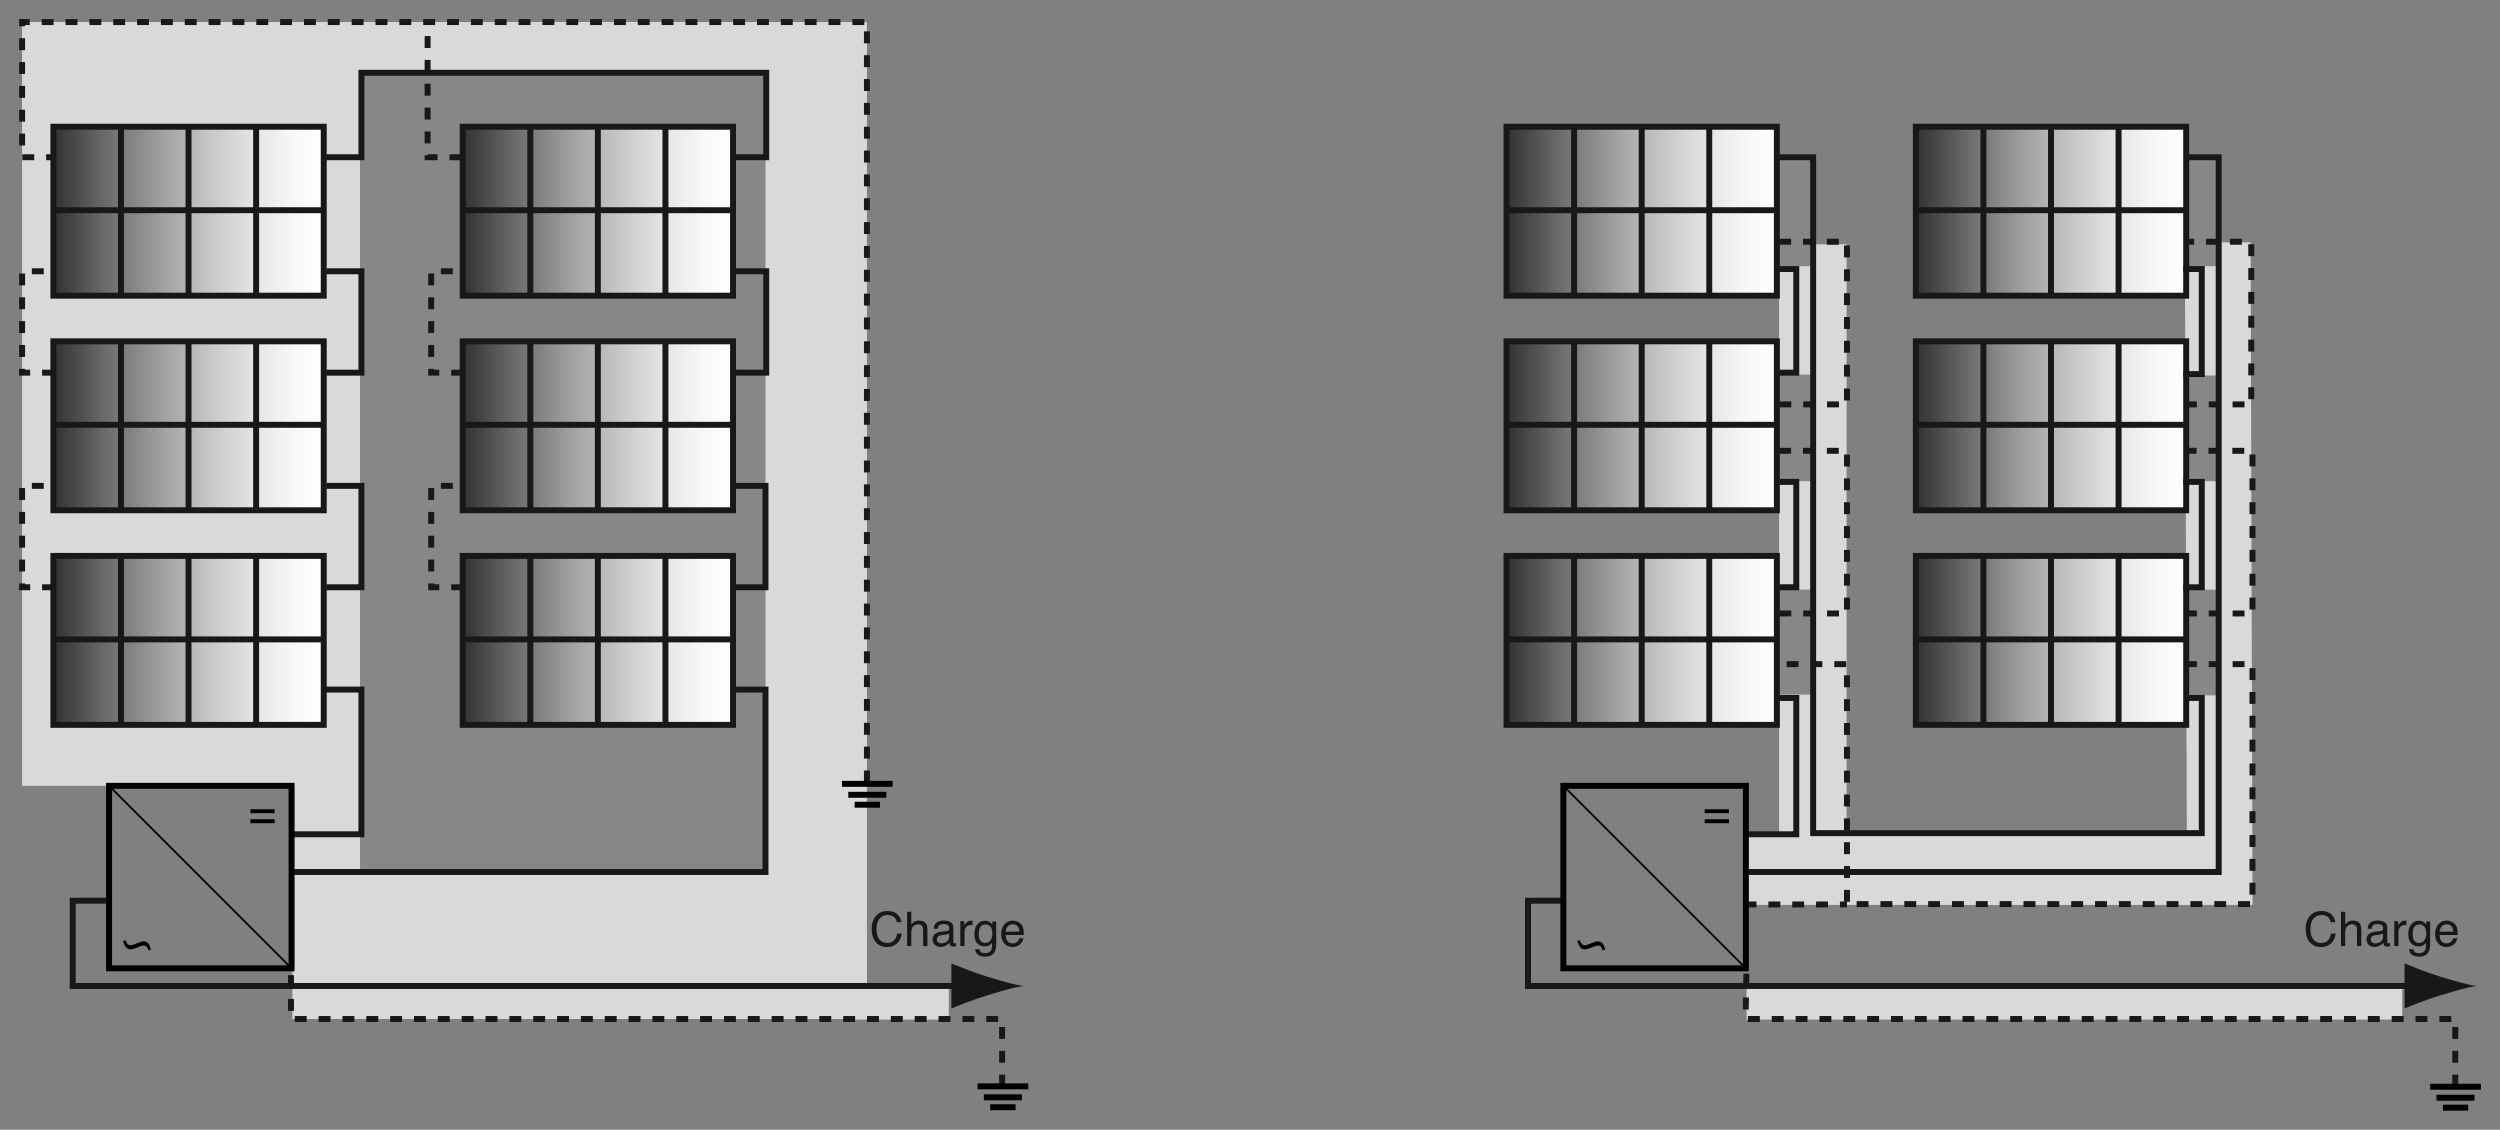 <?xml version="1.0" encoding="utf-8"?>
<!-- Generator: Adobe Illustrator 18.0.0, SVG Export Plug-In . SVG Version: 6.00 Build 0)  -->
<!DOCTYPE svg PUBLIC "-//W3C//DTD SVG 1.1//EN" "http://www.w3.org/Graphics/SVG/1.1/DTD/svg11.dtd">
<svg version="1.1" id="Calque_1" xmlns="http://www.w3.org/2000/svg" xmlns:xlink="http://www.w3.org/1999/xlink" x="0px" y="0px"
	 width="742.34px" height="335.45px" viewBox="0 0 742.34 335.45" style="enable-background:new 0 0 742.34 335.45;"
	 xml:space="preserve">
<rect x="0" y="0" width="742.34" height="335.45" fill="#808080" stroke="none"/>
<style type="text/css">
	.st0{fill:#D8D9DA;}
	.st1{fill:#868789;}
	.st2{fill:none;stroke:#1A171B;stroke-width:1.77;stroke-miterlimit:10;}
	.st3{fill:#1A171B;}
	.st4{fill:url(#SVGID_1_);stroke:#1A171B;stroke-width:1.77;}
	.st5{fill:url(#SVGID_2_);stroke:#1A171B;stroke-width:1.77;}
	.st6{fill:url(#SVGID_3_);stroke:#1A171B;stroke-width:1.77;}
	.st7{fill:url(#SVGID_4_);stroke:#1A171B;stroke-width:1.77;}
	.st8{fill:url(#SVGID_5_);stroke:#1A171B;stroke-width:1.77;}
	.st9{fill:url(#SVGID_8_);stroke:#1A171B;stroke-width:1.77;}
	.st10{fill:none;stroke:#1A171B;stroke-width:1.77;stroke-miterlimit:10;stroke-dasharray:3.54,3.54;}
	.st11{fill:url(#SVGID_11_);stroke:#1A171B;stroke-width:1.77;}
	.st12{fill:url(#SVGID_14_);stroke:#1A171B;stroke-width:1.77;}
	.st13{fill:url(#SVGID_17_);stroke:#1A171B;stroke-width:1.77;}
	.st14{fill:url(#SVGID_20_);stroke:#1A171B;stroke-width:1.77;}
	.st15{fill:url(#SVGID_23_);stroke:#1A171B;stroke-width:1.77;}
	.st16{fill:url(#SVGID_26_);stroke:#1A171B;stroke-width:1.77;}
	.st17{fill:none;stroke:#000000;stroke-width:1.77;stroke-miterlimit:3.864;}
	.st18{fill:none;stroke:#000000;stroke-width:0.531;stroke-miterlimit:3.864;}
</style>
<rect x="250.46" y="293.32" class="st0" width="31.27" height="9.44"/>
<rect x="518.62" y="293.32" class="st0" width="194.68" height="9.44"/>
<polygon class="st0" points="257.42,302.58 86.83,302.58 86.83,233.34 6.56,233.34 6.56,6.55 257.42,6.55 "/>
<rect x="106.9" y="21.61" class="st1" width="120.41" height="237.82"/>
<path class="st2" d="M86.53,281.85"/>
<path class="st2" d="M26.62,233.17"/>
<path class="st3" d="M293.27,290.04c-4.39-1.32-7.24-2.55-10.77-3.96v13.4c1.26-0.6,6.38-2.63,10.77-3.96
	c4.7-1.42,7.95-2.39,10.72-2.74C301.23,292.43,297.97,291.46,293.27,290.04"/>
<linearGradient id="SVGID_1_" gradientUnits="userSpaceOnUse" x1="15.849" y1="126.434" x2="96.125" y2="126.434">
	<stop  offset="5.617980e-003" style="stop-color:#333333"/>
	<stop  offset="0.183" style="stop-color:#686868"/>
	<stop  offset="0.388" style="stop-color:#9D9D9D"/>
	<stop  offset="0.579" style="stop-color:#C7C7C7"/>
	<stop  offset="0.751" style="stop-color:#E6E6E6"/>
	<stop  offset="0.897" style="stop-color:#F8F8F8"/>
	<stop  offset="1" style="stop-color:#FFFFFF"/>
</linearGradient>
<rect x="15.85" y="101.35" class="st4" width="80.28" height="50.17"/>
<line class="st2" x1="76.05" y1="100.76" x2="76.05" y2="150.93"/>
<line class="st2" x1="55.98" y1="100.76" x2="55.98" y2="150.93"/>
<line class="st2" x1="35.92" y1="100.76" x2="35.92" y2="150.93"/>
<line class="st2" x1="15.85" y1="126.14" x2="96.12" y2="126.14"/>
<linearGradient id="SVGID_2_" gradientUnits="userSpaceOnUse" x1="15.849" y1="190.154" x2="96.125" y2="190.154">
	<stop  offset="5.617980e-003" style="stop-color:#333333"/>
	<stop  offset="0.183" style="stop-color:#686868"/>
	<stop  offset="0.388" style="stop-color:#9D9D9D"/>
	<stop  offset="0.579" style="stop-color:#C7C7C7"/>
	<stop  offset="0.751" style="stop-color:#E6E6E6"/>
	<stop  offset="0.897" style="stop-color:#F8F8F8"/>
	<stop  offset="1" style="stop-color:#FFFFFF"/>
</linearGradient>
<rect x="15.85" y="165.07" class="st5" width="80.28" height="50.17"/>
<line class="st2" x1="76.05" y1="164.48" x2="76.05" y2="214.65"/>
<line class="st2" x1="55.98" y1="164.48" x2="55.98" y2="214.65"/>
<line class="st2" x1="35.92" y1="164.48" x2="35.92" y2="214.65"/>
<line class="st2" x1="15.85" y1="189.86" x2="96.12" y2="189.86"/>
<linearGradient id="SVGID_3_" gradientUnits="userSpaceOnUse" x1="15.849" y1="62.714" x2="96.125" y2="62.714">
	<stop  offset="5.617980e-003" style="stop-color:#333333"/>
	<stop  offset="0.183" style="stop-color:#686868"/>
	<stop  offset="0.388" style="stop-color:#9D9D9D"/>
	<stop  offset="0.579" style="stop-color:#C7C7C7"/>
	<stop  offset="0.751" style="stop-color:#E6E6E6"/>
	<stop  offset="0.897" style="stop-color:#F8F8F8"/>
	<stop  offset="1" style="stop-color:#FFFFFF"/>
</linearGradient>
<rect x="15.85" y="37.63" class="st6" width="80.28" height="50.17"/>
<line class="st2" x1="76.05" y1="37.04" x2="76.05" y2="87.21"/>
<line class="st2" x1="55.98" y1="37.04" x2="55.98" y2="87.21"/>
<line class="st2" x1="35.92" y1="37.04" x2="35.92" y2="87.21"/>
<line class="st2" x1="15.85" y1="62.42" x2="96.12" y2="62.42"/>
<linearGradient id="SVGID_4_" gradientUnits="userSpaceOnUse" x1="137.388" y1="126.434" x2="217.664" y2="126.434">
	<stop  offset="5.617980e-003" style="stop-color:#333333"/>
	<stop  offset="0.183" style="stop-color:#686868"/>
	<stop  offset="0.388" style="stop-color:#9D9D9D"/>
	<stop  offset="0.579" style="stop-color:#C7C7C7"/>
	<stop  offset="0.751" style="stop-color:#E6E6E6"/>
	<stop  offset="0.897" style="stop-color:#F8F8F8"/>
	<stop  offset="1" style="stop-color:#FFFFFF"/>
</linearGradient>
<rect x="137.39" y="101.35" class="st7" width="80.28" height="50.17"/>
<line class="st2" x1="197.59" y1="100.76" x2="197.59" y2="150.93"/>
<line class="st2" x1="177.52" y1="100.76" x2="177.52" y2="150.93"/>
<line class="st2" x1="157.46" y1="100.76" x2="157.46" y2="150.93"/>
<line class="st2" x1="137.39" y1="126.14" x2="217.66" y2="126.14"/>
<linearGradient id="SVGID_5_" gradientUnits="userSpaceOnUse" x1="137.388" y1="190.154" x2="217.664" y2="190.154">
	<stop  offset="5.617980e-003" style="stop-color:#333333"/>
	<stop  offset="0.183" style="stop-color:#686868"/>
	<stop  offset="0.388" style="stop-color:#9D9D9D"/>
	<stop  offset="0.579" style="stop-color:#C7C7C7"/>
	<stop  offset="0.751" style="stop-color:#E6E6E6"/>
	<stop  offset="0.897" style="stop-color:#F8F8F8"/>
	<stop  offset="1" style="stop-color:#FFFFFF"/>
</linearGradient>
<rect x="137.39" y="165.07" class="st8" width="80.28" height="50.17"/>
<line class="st2" x1="197.59" y1="164.48" x2="197.59" y2="214.65"/>
<line class="st2" x1="177.52" y1="164.48" x2="177.52" y2="214.65"/>
<line class="st2" x1="157.46" y1="164.48" x2="157.46" y2="214.65"/>
<line class="st2" x1="137.39" y1="189.86" x2="217.66" y2="189.86"/>
<g>
	<defs>
		<rect id="SVGID_6_" x="137.39" y="37.63" width="80.28" height="50.17"/>
	</defs>
	<clipPath id="SVGID_7_">
		<use xlink:href="#SVGID_6_"  style="overflow:visible;"/>
	</clipPath>
</g>
<linearGradient id="SVGID_8_" gradientUnits="userSpaceOnUse" x1="137.388" y1="62.714" x2="217.664" y2="62.714">
	<stop  offset="5.617980e-003" style="stop-color:#333333"/>
	<stop  offset="0.183" style="stop-color:#686868"/>
	<stop  offset="0.388" style="stop-color:#9D9D9D"/>
	<stop  offset="0.579" style="stop-color:#C7C7C7"/>
	<stop  offset="0.751" style="stop-color:#E6E6E6"/>
	<stop  offset="0.897" style="stop-color:#F8F8F8"/>
	<stop  offset="1" style="stop-color:#FFFFFF"/>
</linearGradient>
<rect x="137.39" y="37.63" class="st9" width="80.28" height="50.17"/>
<line class="st2" x1="197.59" y1="37.04" x2="197.59" y2="87.21"/>
<line class="st2" x1="177.52" y1="37.04" x2="177.52" y2="87.21"/>
<line class="st2" x1="157.46" y1="37.04" x2="157.46" y2="87.21"/>
<line class="st2" x1="137.39" y1="62.42" x2="217.66" y2="62.42"/>
<polyline class="st2" points="86.83,247.73 107.32,247.73 107.32,204.76 96.17,204.76 "/>
<polyline class="st2" points="217.29,204.76 227.3,204.76 227.3,258.93 126.97,258.93 86.83,258.93 "/>
<polyline class="st10" points="137.51,174.38 128.03,174.38 128.03,144.27 137.51,144.27 "/>
<polyline class="st10" points="137.51,110.66 128.03,110.66 128.03,80.55 137.51,80.55 "/>
<polyline class="st10" points="16.04,174.38 6.56,174.38 6.56,144.27 16.04,144.27 "/>
<polyline class="st10" points="16.04,110.66 6.56,110.66 6.56,80.55 16.04,80.55 "/>
<polyline class="st2" points="96.87,174.38 107.32,174.38 107.32,144.27 96.87,144.27 "/>
<polyline class="st2" points="96.87,110.66 107.32,110.66 107.32,80.55 96.87,80.55 "/>
<polyline class="st2" points="218.34,174.38 227.3,174.38 227.3,144.27 218.34,144.27 "/>
<polyline class="st2" points="218.34,110.66 227.52,110.66 227.52,80.55 218.34,80.55 "/>
<polyline class="st2" points="96.87,46.69 107.32,46.69 107.32,21.61 227.52,21.61 227.52,46.69 217.29,46.69 "/>
<polyline class="st2" points="297.56,292.77 21.59,292.77 21.59,267.45 31.63,267.45 "/>
<polyline class="st10" points="297.56,322.65 297.56,302.58 86.4,302.58 86.4,287.21 "/>
<polyline class="st10" points="257.42,232.33 257.42,212.26 257.42,6.55 6.56,6.55 6.56,46.69 16.59,46.69 "/>
<polyline class="st10" points="137.01,46.69 126.97,46.69 126.97,6.55 "/>
<polygon class="st0" points="668.86,268.7 518.32,268.7 518.32,248.21 528.27,248.21 528.27,72.54 548.32,72.54 548.32,246.66 
	649.35,246.66 648.78,71.97 668.29,71.97 "/>
<rect x="528.05" y="175.08" class="st1" width="10.04" height="31.18"/>
<rect x="648.41" y="175.08" class="st1" width="10.04" height="31.39"/>
<rect x="528.05" y="111.23" class="st1" width="10.04" height="31.65"/>
<rect x="648.41" y="111.48" class="st1" width="10.04" height="31.4"/>
<rect x="528.05" y="46.97" class="st1" width="10.04" height="32.07"/>
<rect x="648.41" y="47.34" class="st1" width="10.04" height="31.7"/>
<path class="st2" d="M518.02,281.85"/>
<path class="st3" d="M724.76,290.04c-4.39-1.32-7.24-2.55-10.77-3.96v13.4c1.26-0.6,6.38-2.63,10.77-3.96
	c4.7-1.42,7.95-2.39,10.72-2.74C732.72,292.43,729.46,291.46,724.76,290.04"/>
<g>
	<defs>
		<rect id="SVGID_9_" x="447.34" y="101.35" width="80.28" height="50.17"/>
	</defs>
	<clipPath id="SVGID_10_">
		<use xlink:href="#SVGID_9_"  style="overflow:visible;"/>
	</clipPath>
</g>
<linearGradient id="SVGID_11_" gradientUnits="userSpaceOnUse" x1="447.34" y1="126.434" x2="527.615" y2="126.434">
	<stop  offset="5.617980e-003" style="stop-color:#333333"/>
	<stop  offset="0.183" style="stop-color:#686868"/>
	<stop  offset="0.388" style="stop-color:#9D9D9D"/>
	<stop  offset="0.579" style="stop-color:#C7C7C7"/>
	<stop  offset="0.751" style="stop-color:#E6E6E6"/>
	<stop  offset="0.897" style="stop-color:#F8F8F8"/>
	<stop  offset="1" style="stop-color:#FFFFFF"/>
</linearGradient>
<rect x="447.34" y="101.35" class="st11" width="80.28" height="50.17"/>
<line class="st2" x1="507.54" y1="100.76" x2="507.54" y2="150.93"/>
<line class="st2" x1="487.48" y1="100.76" x2="487.48" y2="150.93"/>
<line class="st2" x1="467.41" y1="100.76" x2="467.41" y2="150.93"/>
<line class="st2" x1="447.34" y1="126.14" x2="527.62" y2="126.14"/>
<g>
	<defs>
		<rect id="SVGID_12_" x="447.34" y="165.07" width="80.28" height="50.17"/>
	</defs>
	<clipPath id="SVGID_13_">
		<use xlink:href="#SVGID_12_"  style="overflow:visible;"/>
	</clipPath>
</g>
<linearGradient id="SVGID_14_" gradientUnits="userSpaceOnUse" x1="447.34" y1="190.154" x2="527.615" y2="190.154">
	<stop  offset="5.617980e-003" style="stop-color:#333333"/>
	<stop  offset="0.183" style="stop-color:#686868"/>
	<stop  offset="0.388" style="stop-color:#9D9D9D"/>
	<stop  offset="0.579" style="stop-color:#C7C7C7"/>
	<stop  offset="0.751" style="stop-color:#E6E6E6"/>
	<stop  offset="0.897" style="stop-color:#F8F8F8"/>
	<stop  offset="1" style="stop-color:#FFFFFF"/>
</linearGradient>
<rect x="447.34" y="165.07" class="st12" width="80.28" height="50.17"/>
<line class="st2" x1="507.54" y1="164.48" x2="507.54" y2="214.65"/>
<line class="st2" x1="487.48" y1="164.48" x2="487.48" y2="214.65"/>
<line class="st2" x1="467.41" y1="164.48" x2="467.41" y2="214.65"/>
<line class="st2" x1="447.34" y1="189.86" x2="527.62" y2="189.86"/>
<g>
	<defs>
		<rect id="SVGID_15_" x="447.34" y="37.63" width="80.28" height="50.17"/>
	</defs>
	<clipPath id="SVGID_16_">
		<use xlink:href="#SVGID_15_"  style="overflow:visible;"/>
	</clipPath>
</g>
<linearGradient id="SVGID_17_" gradientUnits="userSpaceOnUse" x1="447.34" y1="62.714" x2="527.615" y2="62.714">
	<stop  offset="5.617980e-003" style="stop-color:#333333"/>
	<stop  offset="0.183" style="stop-color:#686868"/>
	<stop  offset="0.388" style="stop-color:#9D9D9D"/>
	<stop  offset="0.579" style="stop-color:#C7C7C7"/>
	<stop  offset="0.751" style="stop-color:#E6E6E6"/>
	<stop  offset="0.897" style="stop-color:#F8F8F8"/>
	<stop  offset="1" style="stop-color:#FFFFFF"/>
</linearGradient>
<rect x="447.34" y="37.63" class="st13" width="80.28" height="50.17"/>
<line class="st2" x1="507.54" y1="37.04" x2="507.54" y2="87.21"/>
<line class="st2" x1="487.48" y1="37.04" x2="487.48" y2="87.21"/>
<line class="st2" x1="467.41" y1="37.04" x2="467.41" y2="87.21"/>
<line class="st2" x1="447.34" y1="62.42" x2="527.62" y2="62.42"/>
<g>
	<defs>
		<rect id="SVGID_18_" x="568.88" y="101.35" width="80.28" height="50.17"/>
	</defs>
	<clipPath id="SVGID_19_">
		<use xlink:href="#SVGID_18_"  style="overflow:visible;"/>
	</clipPath>
</g>
<linearGradient id="SVGID_20_" gradientUnits="userSpaceOnUse" x1="568.879" y1="126.434" x2="649.154" y2="126.434">
	<stop  offset="5.617980e-003" style="stop-color:#333333"/>
	<stop  offset="0.183" style="stop-color:#686868"/>
	<stop  offset="0.388" style="stop-color:#9D9D9D"/>
	<stop  offset="0.579" style="stop-color:#C7C7C7"/>
	<stop  offset="0.751" style="stop-color:#E6E6E6"/>
	<stop  offset="0.897" style="stop-color:#F8F8F8"/>
	<stop  offset="1" style="stop-color:#FFFFFF"/>
</linearGradient>
<rect x="568.88" y="101.35" class="st14" width="80.28" height="50.17"/>
<line class="st2" x1="629.08" y1="100.76" x2="629.08" y2="150.93"/>
<line class="st2" x1="609.01" y1="100.76" x2="609.01" y2="150.93"/>
<line class="st2" x1="588.95" y1="100.76" x2="588.95" y2="150.93"/>
<line class="st2" x1="568.88" y1="126.14" x2="649.15" y2="126.14"/>
<g>
	<defs>
		<rect id="SVGID_21_" x="568.88" y="165.07" width="80.28" height="50.17"/>
	</defs>
	<clipPath id="SVGID_22_">
		<use xlink:href="#SVGID_21_"  style="overflow:visible;"/>
	</clipPath>
</g>
<linearGradient id="SVGID_23_" gradientUnits="userSpaceOnUse" x1="568.879" y1="190.154" x2="649.154" y2="190.154">
	<stop  offset="5.617980e-003" style="stop-color:#333333"/>
	<stop  offset="0.183" style="stop-color:#686868"/>
	<stop  offset="0.388" style="stop-color:#9D9D9D"/>
	<stop  offset="0.579" style="stop-color:#C7C7C7"/>
	<stop  offset="0.751" style="stop-color:#E6E6E6"/>
	<stop  offset="0.897" style="stop-color:#F8F8F8"/>
	<stop  offset="1" style="stop-color:#FFFFFF"/>
</linearGradient>
<rect x="568.88" y="165.07" class="st15" width="80.28" height="50.17"/>
<line class="st2" x1="629.08" y1="164.48" x2="629.08" y2="214.65"/>
<line class="st2" x1="609.01" y1="164.48" x2="609.01" y2="214.65"/>
<line class="st2" x1="588.95" y1="164.48" x2="588.95" y2="214.65"/>
<line class="st2" x1="568.88" y1="189.86" x2="649.15" y2="189.86"/>
<g>
	<defs>
		<rect id="SVGID_24_" x="568.88" y="37.63" width="80.28" height="50.17"/>
	</defs>
	<clipPath id="SVGID_25_">
		<use xlink:href="#SVGID_24_"  style="overflow:visible;"/>
	</clipPath>
</g>
<linearGradient id="SVGID_26_" gradientUnits="userSpaceOnUse" x1="568.879" y1="62.714" x2="649.154" y2="62.714">
	<stop  offset="5.617980e-003" style="stop-color:#333333"/>
	<stop  offset="0.183" style="stop-color:#686868"/>
	<stop  offset="0.388" style="stop-color:#9D9D9D"/>
	<stop  offset="0.579" style="stop-color:#C7C7C7"/>
	<stop  offset="0.751" style="stop-color:#E6E6E6"/>
	<stop  offset="0.897" style="stop-color:#F8F8F8"/>
	<stop  offset="1" style="stop-color:#FFFFFF"/>
</linearGradient>
<rect x="568.88" y="37.63" class="st16" width="80.28" height="50.17"/>
<line class="st2" x1="629.08" y1="37.04" x2="629.08" y2="87.21"/>
<line class="st2" x1="609.01" y1="37.04" x2="609.01" y2="87.21"/>
<line class="st2" x1="588.95" y1="37.04" x2="588.95" y2="87.21"/>
<line class="st2" x1="568.88" y1="62.42" x2="649.15" y2="62.42"/>
<polyline class="st2" points="518.32,247.73 533.38,247.73 533.38,207.25 527.52,207.25 "/>
<polyline class="st2" points="648.78,46.69 658.81,46.69 658.81,258.93 558.46,258.93 518.32,258.93 "/>
<polyline class="st10" points="648.78,182.16 668.84,182.16 668.84,133.86 648.78,133.86 "/>
<polyline class="st10" points="648.78,120.08 668.48,120.08 668.48,71.78 648.78,71.78 "/>
<polyline class="st10" points="528.36,182.16 548.43,182.16 548.43,133.86 528.36,133.86 "/>
<polyline class="st10" points="528.36,120.08 548.43,120.08 548.43,71.78 528.36,71.78 "/>
<polyline class="st2" points="528.36,174.38 533.38,174.38 533.38,143.09 528.36,143.09 "/>
<polyline class="st2" points="528.36,110.66 533.38,110.66 533.38,79.89 528.36,79.89 "/>
<polyline class="st2" points="648.26,174.38 653.79,174.38 653.79,143.09 648.26,143.09 "/>
<polyline class="st2" points="648.26,111.08 653.79,111.08 653.79,79.89 648.26,79.89 "/>
<polyline class="st2" points="528.36,46.69 538.39,46.69 538.39,247.39 653.79,247.39 653.79,207.25 648.77,207.25 "/>
<polyline class="st2" points="729.05,292.77 453.72,292.77 453.72,267.45 463.75,267.45 "/>
<polyline class="st10" points="729.05,322.65 729.05,302.58 518.33,302.58 518.58,287.21 "/>
<polyline class="st10" points="648.78,197.21 668.84,197.21 668.84,268.46 548.43,268.46 548.43,197.21 528.36,197.21 "/>
<line class="st10" x1="518.02" y1="268.57" x2="548.43" y2="268.57"/>
<g>
	<path class="st3" d="M266.49,271.52c0.7,0.68,1.09,1.45,1.17,2.31h-1.34c-0.15-0.65-0.45-1.17-0.89-1.56
		c-0.45-0.38-1.07-0.57-1.88-0.57c-0.98,0-1.78,0.35-2.38,1.06c-0.6,0.7-0.91,1.78-0.91,3.23c0,1.19,0.27,2.16,0.82,2.9
		c0.55,0.74,1.36,1.11,2.44,1.11c1,0,1.75-0.39,2.28-1.17c0.28-0.41,0.48-0.95,0.62-1.62h1.34c-0.12,1.07-0.51,1.97-1.18,2.69
		c-0.8,0.87-1.87,1.31-3.23,1.31c-1.17,0-2.15-0.36-2.94-1.07c-1.04-0.95-1.57-2.41-1.57-4.38c0-1.5,0.39-2.73,1.18-3.69
		c0.85-1.04,2.02-1.56,3.51-1.56C264.8,270.5,265.78,270.84,266.49,271.52z"/>
	<path class="st3" d="M269.36,270.74h1.24v3.79c0.29-0.37,0.56-0.64,0.79-0.79c0.4-0.26,0.9-0.39,1.5-0.39
		c1.07,0,1.8,0.38,2.19,1.13c0.21,0.41,0.31,0.98,0.31,1.71v4.75h-1.28v-4.67c0-0.54-0.07-0.94-0.21-1.2
		c-0.23-0.41-0.65-0.61-1.27-0.61c-0.52,0-0.98,0.18-1.4,0.53c-0.42,0.36-0.63,1.03-0.63,2.01v3.93h-1.24V270.74z"/>
	<path class="st3" d="M281.21,276.45c0.29-0.04,0.48-0.16,0.57-0.36c0.06-0.11,0.08-0.27,0.08-0.48c0-0.43-0.15-0.73-0.45-0.93
		c-0.3-0.19-0.73-0.29-1.29-0.29c-0.65,0-1.11,0.18-1.38,0.53c-0.15,0.19-0.25,0.48-0.3,0.87h-1.16c0.02-0.92,0.32-1.55,0.89-1.91
		c0.57-0.36,1.23-0.54,1.98-0.54c0.87,0,1.58,0.17,2.12,0.5c0.54,0.33,0.81,0.85,0.81,1.55v4.27c0,0.13,0.03,0.23,0.08,0.31
		c0.05,0.08,0.16,0.12,0.34,0.12c0.06,0,0.12,0,0.19-0.01s0.14-0.02,0.22-0.03v0.92c-0.19,0.06-0.34,0.09-0.44,0.1
		c-0.1,0.01-0.24,0.02-0.42,0.02c-0.43,0-0.74-0.15-0.93-0.46c-0.1-0.16-0.17-0.39-0.21-0.68c-0.25,0.33-0.62,0.62-1.09,0.86
		c-0.48,0.24-1,0.37-1.57,0.37c-0.69,0-1.25-0.21-1.68-0.63c-0.44-0.42-0.65-0.94-0.65-1.56c0-0.69,0.21-1.22,0.64-1.59
		c0.43-0.38,0.99-0.61,1.69-0.7L281.21,276.45z M278.59,279.81c0.26,0.21,0.57,0.31,0.93,0.31c0.44,0,0.86-0.1,1.27-0.3
		c0.69-0.34,1.04-0.89,1.04-1.65v-1c-0.15,0.1-0.35,0.18-0.59,0.24s-0.47,0.11-0.7,0.14l-0.75,0.1c-0.45,0.06-0.79,0.15-1.02,0.28
		c-0.39,0.22-0.58,0.56-0.58,1.04C278.19,279.32,278.32,279.61,278.59,279.81z"/>
	<path class="st3" d="M285.15,273.53h1.18v1.28c0.1-0.25,0.33-0.55,0.71-0.91s0.81-0.54,1.31-0.54c0.02,0,0.06,0,0.12,0.01
		c0.06,0,0.15,0.01,0.28,0.03v1.31c-0.07-0.01-0.14-0.02-0.2-0.03c-0.06,0-0.13-0.01-0.2-0.01c-0.63,0-1.11,0.2-1.45,0.6
		s-0.5,0.87-0.5,1.39v4.26h-1.24V273.53z"/>
	<path class="st3" d="M293.94,273.83c0.23,0.16,0.47,0.4,0.72,0.71v-0.93h1.15v6.73c0,0.94-0.14,1.68-0.41,2.23
		c-0.51,1-1.49,1.51-2.92,1.51c-0.79,0-1.46-0.18-2.01-0.54c-0.54-0.36-0.85-0.92-0.91-1.68h1.27c0.06,0.33,0.18,0.59,0.36,0.77
		c0.28,0.28,0.72,0.41,1.32,0.41c0.95,0,1.57-0.34,1.86-1.01c0.17-0.4,0.25-1.1,0.24-2.12c-0.25,0.38-0.55,0.66-0.9,0.84
		c-0.35,0.18-0.81,0.28-1.38,0.28c-0.8,0-1.5-0.28-2.1-0.85s-0.9-1.51-0.9-2.83c0-1.24,0.3-2.21,0.91-2.9
		c0.6-0.7,1.33-1.04,2.19-1.04C293.01,273.4,293.51,273.54,293.94,273.83z M294.1,275.16c-0.38-0.44-0.86-0.66-1.44-0.66
		c-0.87,0-1.47,0.41-1.79,1.23c-0.17,0.44-0.25,1.01-0.25,1.72c0,0.83,0.17,1.47,0.51,1.9s0.79,0.65,1.36,0.65
		c0.89,0,1.52-0.4,1.88-1.21c0.2-0.46,0.3-0.99,0.3-1.6C294.66,276.28,294.47,275.6,294.1,275.16z"/>
	<path class="st3" d="M302.28,273.73c0.49,0.25,0.86,0.57,1.12,0.96c0.25,0.37,0.41,0.81,0.5,1.31c0.07,0.34,0.11,0.88,0.11,1.63
		h-5.39c0.02,0.75,0.2,1.36,0.53,1.81c0.33,0.46,0.84,0.68,1.53,0.68c0.65,0,1.16-0.22,1.54-0.65c0.22-0.25,0.37-0.54,0.46-0.87
		h1.22c-0.03,0.27-0.14,0.58-0.32,0.91s-0.39,0.61-0.61,0.82c-0.38,0.37-0.84,0.62-1.39,0.75c-0.3,0.07-0.63,0.11-1.01,0.11
		c-0.92,0-1.69-0.33-2.33-1.01s-0.96-1.61-0.96-2.82c0-1.19,0.32-2.16,0.96-2.9c0.64-0.74,1.48-1.11,2.51-1.11
		C301.28,273.36,301.79,273.49,302.28,273.73z M302.72,276.64c-0.05-0.54-0.17-0.97-0.35-1.29c-0.34-0.6-0.9-0.9-1.69-0.9
		c-0.57,0-1.04,0.21-1.43,0.62c-0.38,0.41-0.59,0.94-0.61,1.57H302.72z"/>
</g>
<g>
	<path class="st3" d="M692.27,271.52c0.7,0.68,1.09,1.45,1.17,2.31h-1.34c-0.15-0.65-0.45-1.17-0.89-1.56
		c-0.45-0.38-1.07-0.57-1.88-0.57c-0.98,0-1.78,0.35-2.38,1.06c-0.6,0.7-0.91,1.78-0.91,3.23c0,1.19,0.27,2.16,0.82,2.9
		c0.54,0.74,1.36,1.11,2.44,1.11c1,0,1.75-0.39,2.28-1.17c0.28-0.41,0.48-0.95,0.62-1.62h1.34c-0.12,1.07-0.51,1.97-1.17,2.69
		c-0.8,0.87-1.87,1.31-3.23,1.31c-1.17,0-2.15-0.36-2.94-1.07c-1.04-0.95-1.57-2.41-1.57-4.38c0-1.5,0.39-2.73,1.18-3.69
		c0.85-1.04,2.02-1.56,3.51-1.56C690.58,270.5,691.56,270.84,692.27,271.52z"/>
	<path class="st3" d="M695.14,270.74h1.24v3.79c0.29-0.37,0.56-0.64,0.79-0.79c0.4-0.26,0.9-0.39,1.5-0.39
		c1.07,0,1.8,0.38,2.18,1.13c0.21,0.41,0.31,0.98,0.31,1.71v4.75h-1.28v-4.67c0-0.54-0.07-0.94-0.21-1.2
		c-0.23-0.41-0.65-0.61-1.27-0.61c-0.52,0-0.98,0.18-1.4,0.53c-0.42,0.36-0.63,1.03-0.63,2.01v3.93h-1.24V270.74z"/>
	<path class="st3" d="M706.99,276.45c0.29-0.04,0.48-0.16,0.57-0.36c0.06-0.11,0.08-0.27,0.08-0.48c0-0.43-0.15-0.73-0.45-0.93
		c-0.3-0.19-0.73-0.29-1.29-0.29c-0.65,0-1.11,0.18-1.38,0.53c-0.15,0.19-0.25,0.48-0.3,0.87h-1.16c0.02-0.92,0.32-1.55,0.89-1.91
		c0.57-0.36,1.23-0.54,1.98-0.54c0.87,0,1.58,0.17,2.12,0.5c0.54,0.33,0.81,0.85,0.81,1.55v4.27c0,0.13,0.03,0.23,0.08,0.31
		c0.05,0.08,0.16,0.12,0.33,0.12c0.06,0,0.12,0,0.19-0.01s0.14-0.02,0.22-0.03v0.92c-0.19,0.06-0.34,0.09-0.44,0.1
		c-0.1,0.01-0.24,0.02-0.41,0.02c-0.43,0-0.74-0.15-0.93-0.46c-0.1-0.16-0.17-0.39-0.21-0.68c-0.25,0.33-0.62,0.62-1.09,0.86
		s-1,0.37-1.57,0.37c-0.69,0-1.25-0.21-1.68-0.63c-0.44-0.42-0.65-0.94-0.65-1.56c0-0.69,0.21-1.22,0.64-1.59
		c0.43-0.38,0.99-0.61,1.69-0.7L706.99,276.45z M704.37,279.81c0.26,0.21,0.57,0.31,0.93,0.31c0.44,0,0.86-0.1,1.27-0.3
		c0.69-0.34,1.04-0.89,1.04-1.65v-1c-0.15,0.1-0.35,0.18-0.59,0.24s-0.47,0.11-0.7,0.14l-0.75,0.1c-0.45,0.06-0.79,0.15-1.02,0.28
		c-0.38,0.22-0.58,0.56-0.58,1.04C703.97,279.32,704.1,279.61,704.37,279.81z"/>
	<path class="st3" d="M710.93,273.53h1.18v1.28c0.1-0.25,0.33-0.55,0.71-0.91s0.81-0.54,1.31-0.54c0.02,0,0.06,0,0.12,0.01
		c0.06,0,0.15,0.01,0.28,0.03v1.31c-0.07-0.01-0.14-0.02-0.2-0.03c-0.06,0-0.13-0.01-0.2-0.01c-0.63,0-1.11,0.2-1.45,0.6
		c-0.34,0.4-0.5,0.87-0.5,1.39v4.26h-1.24V273.53z"/>
	<path class="st3" d="M719.72,273.83c0.23,0.16,0.47,0.4,0.72,0.71v-0.93h1.15v6.73c0,0.94-0.14,1.68-0.41,2.23
		c-0.51,1-1.49,1.51-2.91,1.51c-0.79,0-1.46-0.18-2.01-0.54c-0.54-0.36-0.84-0.92-0.91-1.68h1.26c0.06,0.33,0.18,0.59,0.36,0.77
		c0.28,0.28,0.72,0.41,1.32,0.41c0.95,0,1.57-0.34,1.86-1.01c0.17-0.4,0.25-1.1,0.24-2.12c-0.25,0.38-0.55,0.66-0.9,0.84
		s-0.81,0.28-1.38,0.28c-0.8,0-1.5-0.28-2.1-0.85c-0.6-0.57-0.9-1.51-0.9-2.83c0-1.24,0.3-2.21,0.91-2.9
		c0.6-0.7,1.33-1.04,2.19-1.04C718.79,273.4,719.29,273.54,719.72,273.83z M719.88,275.16c-0.38-0.44-0.86-0.66-1.44-0.66
		c-0.87,0-1.47,0.41-1.79,1.23c-0.17,0.44-0.25,1.01-0.25,1.72c0,0.83,0.17,1.47,0.5,1.9c0.34,0.44,0.79,0.65,1.36,0.65
		c0.89,0,1.51-0.4,1.88-1.21c0.2-0.46,0.3-0.99,0.3-1.6C720.44,276.28,720.25,275.6,719.88,275.16z"/>
	<path class="st3" d="M728.06,273.73c0.49,0.25,0.86,0.57,1.12,0.96c0.25,0.37,0.41,0.81,0.5,1.31c0.07,0.34,0.11,0.88,0.11,1.63
		h-5.39c0.02,0.75,0.2,1.36,0.53,1.81c0.33,0.46,0.84,0.68,1.53,0.68c0.64,0,1.16-0.22,1.54-0.65c0.21-0.25,0.37-0.54,0.46-0.87
		h1.22c-0.03,0.27-0.14,0.58-0.32,0.91s-0.38,0.61-0.61,0.82c-0.38,0.37-0.84,0.62-1.39,0.75c-0.3,0.07-0.63,0.11-1.01,0.11
		c-0.92,0-1.69-0.33-2.33-1.01s-0.96-1.61-0.96-2.82c0-1.19,0.32-2.16,0.96-2.9c0.64-0.74,1.48-1.11,2.51-1.11
		C727.06,273.36,727.57,273.49,728.06,273.73z M728.5,276.64c-0.05-0.54-0.17-0.97-0.35-1.29c-0.34-0.6-0.9-0.9-1.69-0.9
		c-0.57,0-1.04,0.21-1.43,0.62c-0.38,0.41-0.59,0.94-0.61,1.57H728.5z"/>
</g>
<g>
	<line class="st17" x1="290.27" y1="322.57" x2="305.32" y2="322.57"/>
	<line class="st17" x1="292.15" y1="325.83" x2="303.44" y2="325.83"/>
	<line class="st17" x1="294.04" y1="328.78" x2="301.56" y2="328.78"/>
</g>
<g>
	<line class="st17" x1="250" y1="232.75" x2="265.06" y2="232.75"/>
	<line class="st17" x1="251.89" y1="236" x2="263.18" y2="236"/>
	<line class="st17" x1="253.77" y1="238.95" x2="261.29" y2="238.95"/>
</g>
<g>
	<line class="st17" x1="721.61" y1="322.69" x2="736.67" y2="322.69"/>
	<line class="st17" x1="723.49" y1="325.95" x2="734.78" y2="325.95"/>
	<line class="st17" x1="725.38" y1="328.9" x2="732.9" y2="328.9"/>
</g>
<rect x="32.39" y="233.34" class="st17" width="54.19" height="54.19"/>
<line class="st18" x1="32.39" y1="233.34" x2="86.26" y2="287.21"/>
<g>
	<g>
		<g>
			<path d="M81.56,240.3v1.16h-7.21v-1.16H81.56z M81.56,243.26v1.18h-7.21v-1.18H81.56z"/>
		</g>
	</g>
</g>
<g>
	<g>
		<g>
			<path d="M42.66,279.52c0.3,0,0.56,0.05,0.79,0.17c0.22,0.11,0.43,0.28,0.63,0.51c0.23,0.34,0.39,0.65,0.48,0.92
				c0.09,0.27,0.18,0.6,0.26,0.98h-0.81c-0.13-0.42-0.27-0.72-0.4-0.89c-0.22-0.3-0.53-0.45-0.91-0.45c-0.12,0-0.27,0.02-0.46,0.06
				c-0.19,0.04-0.37,0.09-0.54,0.16l-1.41,0.54c-0.33,0.12-0.57,0.21-0.74,0.26c-0.29,0.08-0.53,0.12-0.74,0.12
				c-0.69,0-1.2-0.27-1.54-0.81c-0.34-0.54-0.57-1.14-0.68-1.79h0.8c0.08,0.39,0.24,0.71,0.48,0.98c0.24,0.26,0.52,0.4,0.86,0.4
				c0.19,0,0.4-0.03,0.64-0.1c0.15-0.05,0.35-0.12,0.58-0.21l1.54-0.6c0.24-0.1,0.5-0.16,0.76-0.2
				C42.39,279.53,42.53,279.52,42.66,279.52z"/>
		</g>
	</g>
</g>
<g>
	<rect x="464.22" y="233.34" class="st17" width="54.19" height="54.19"/>
	<line class="st18" x1="464.22" y1="233.34" x2="518.09" y2="287.21"/>
	<g>
		<g>
			<g>
				<path d="M513.39,240.3v1.16h-7.21v-1.16H513.39z M513.39,243.26v1.18h-7.21v-1.18H513.39z"/>
			</g>
		</g>
	</g>
	<g>
		<g>
			<g>
				<path d="M474.49,279.52c0.3,0,0.56,0.05,0.79,0.17c0.22,0.11,0.43,0.28,0.63,0.51c0.23,0.34,0.39,0.65,0.48,0.92
					c0.09,0.27,0.18,0.6,0.26,0.98h-0.81c-0.13-0.42-0.27-0.72-0.39-0.89c-0.22-0.3-0.53-0.45-0.92-0.45
					c-0.12,0-0.27,0.02-0.46,0.06c-0.19,0.04-0.37,0.09-0.54,0.16l-1.41,0.54c-0.33,0.12-0.58,0.21-0.74,0.26
					c-0.29,0.08-0.53,0.12-0.74,0.12c-0.69,0-1.2-0.27-1.54-0.81c-0.34-0.54-0.57-1.14-0.68-1.79h0.8c0.08,0.39,0.24,0.71,0.48,0.98
					c0.24,0.26,0.52,0.4,0.86,0.4c0.18,0,0.4-0.03,0.64-0.1c0.15-0.05,0.35-0.12,0.58-0.21l1.54-0.6c0.24-0.1,0.5-0.16,0.76-0.2
					C474.21,279.53,474.35,279.52,474.49,279.52z"/>
			</g>
		</g>
	</g>
</g>
</svg>
